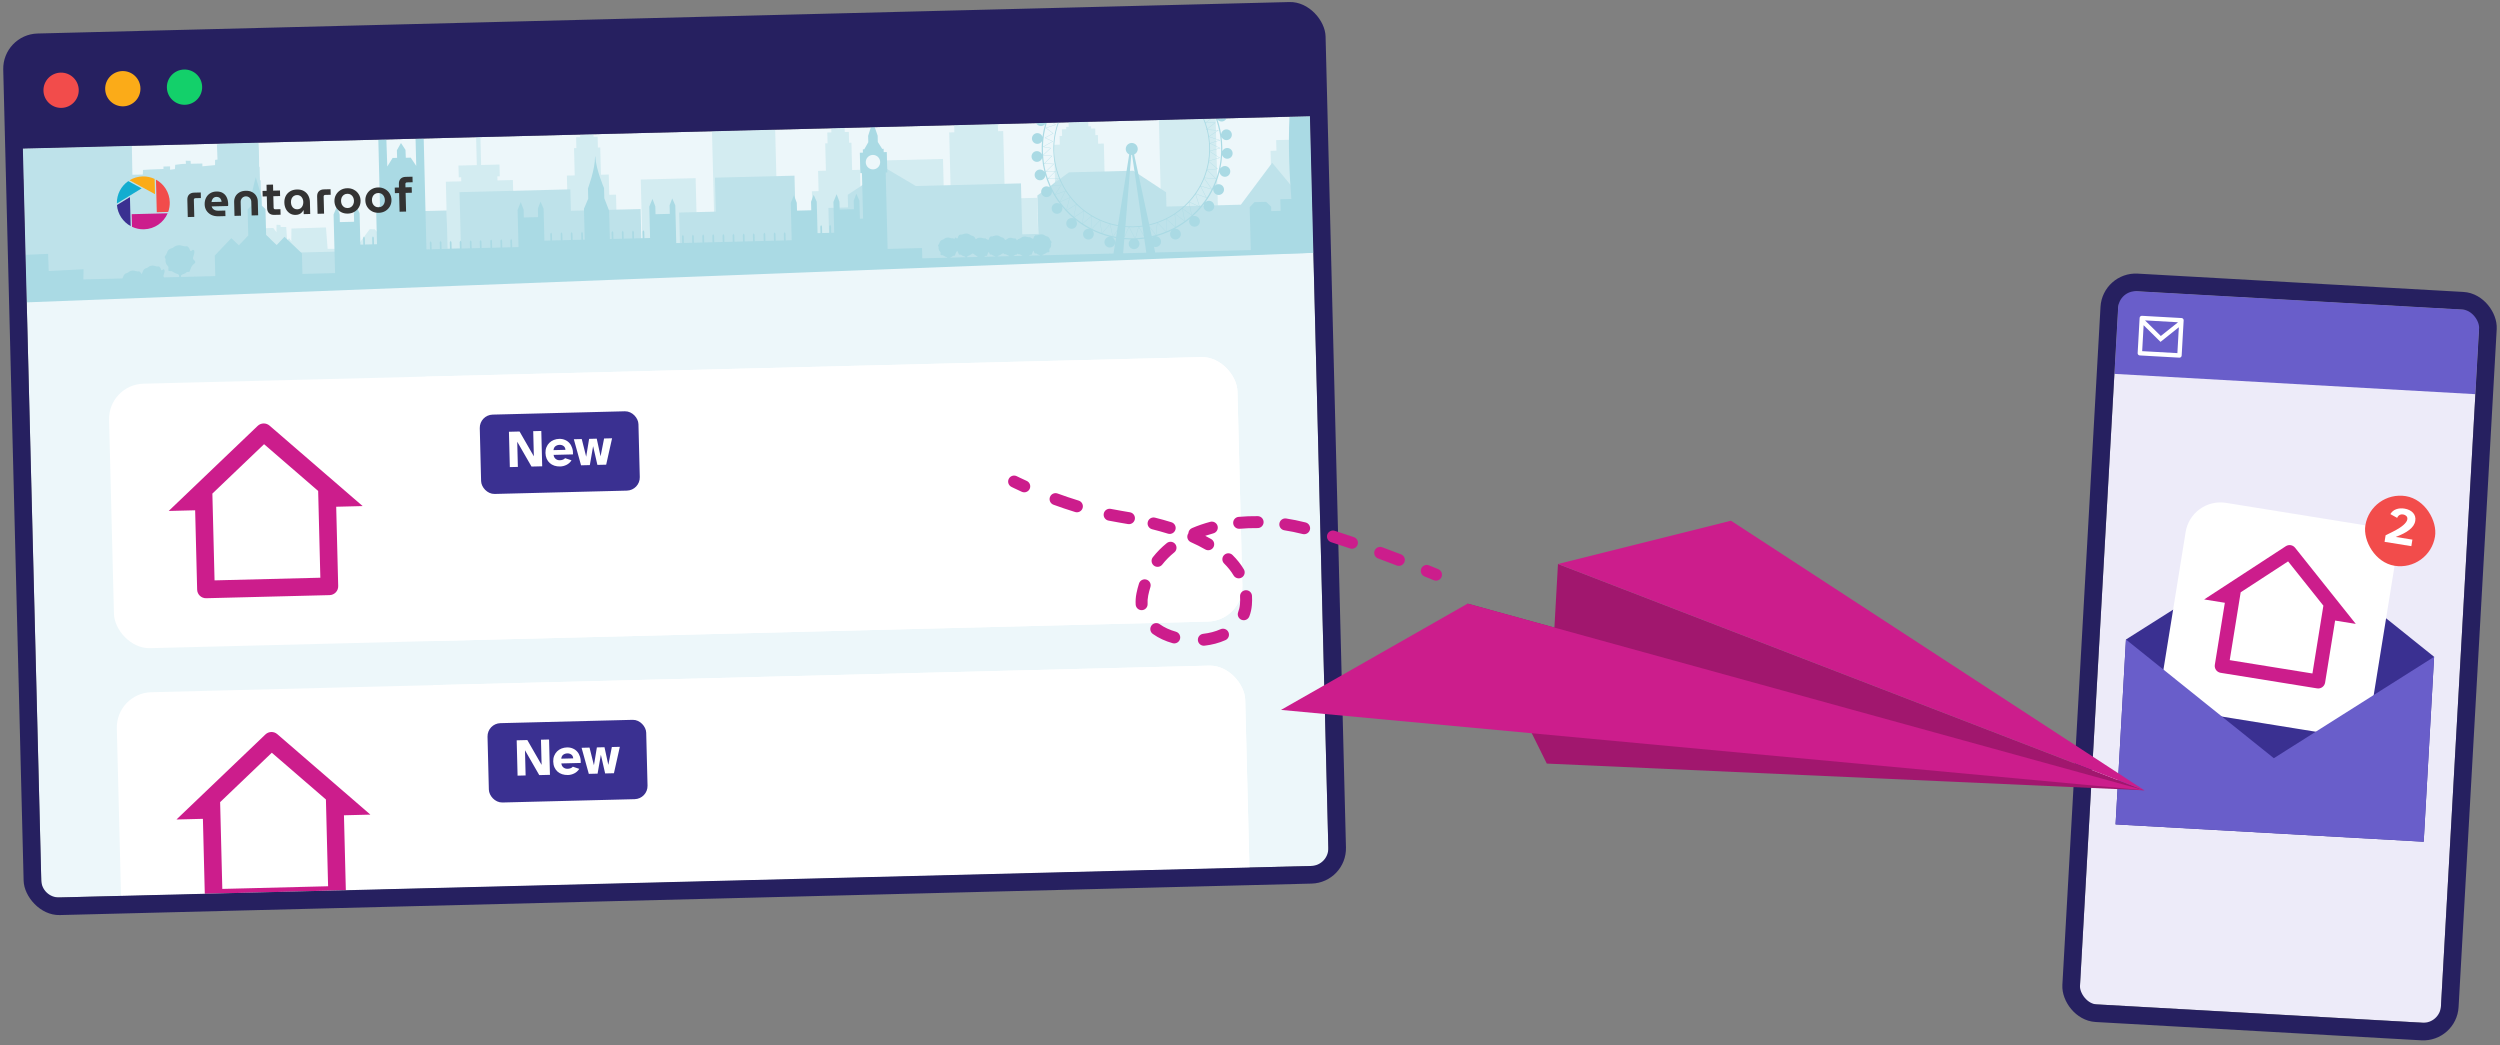 <svg width="567" height="237" viewBox="0 0 567 237" fill="none" xmlns="http://www.w3.org/2000/svg">
<rect x="0" y="0" width="567" height="237" fill="#808080" stroke="none"/>
<rect x="5.187" y="33.692" width="292" height="170" transform="rotate(-1.44 5.187 33.692)" fill="#EDF7FA"/>
<g clip-path="url(#clip0_1839_21120)">
<g clip-path="url(#clip1_1839_21120)">
<rect x="24.537" y="87.223" width="256" height="60" rx="8" transform="rotate(-1.44 24.537 87.223)" fill="white"/>
<rect x="96.515" y="85.413" width="184" height="60" transform="rotate(-1.44 96.515 85.413)" fill="white"/>
<rect width="48" height="48" transform="translate(35.71 93.944) rotate(-1.44)" fill="white"/>
<path d="M74.754 134.973L46.762 135.677C45.658 135.704 44.74 134.832 44.713 133.728L44.26 115.733L38.262 115.884L58.438 96.594C59.184 95.882 60.349 95.852 61.128 96.526L82.248 114.778L76.25 114.929L76.703 132.923C76.73 134.028 75.858 134.945 74.754 134.973ZM48.661 131.628L72.654 131.025L72.159 111.346L59.889 100.742L48.166 111.949L48.661 131.628Z" fill="#CC1D8C"/>
<rect width="36" height="18" transform="translate(108.736 94.109) rotate(-1.44)" fill="white"/>
<rect x="109.249" y="94.596" width="35" height="17" rx="2.5" transform="rotate(-1.44 109.249 94.596)" fill="#3A3091"/>
<path d="M117.838 97.865L121.076 103.498L120.933 97.788L122.768 97.742L122.97 105.755L120.546 105.816L117.308 100.184L117.451 105.894L115.628 105.94L115.427 97.926L117.838 97.865ZM123.712 102.723C123.7 102.252 123.773 101.822 123.932 101.433C124.09 101.045 124.31 100.712 124.591 100.433C124.88 100.153 125.215 99.937 125.595 99.783C125.983 99.629 126.393 99.547 126.825 99.536C127.313 99.524 127.755 99.605 128.151 99.779C128.548 99.945 128.882 100.185 129.154 100.498C129.426 100.803 129.631 101.174 129.77 101.611C129.917 102.047 129.981 102.53 129.962 103.058L125.56 103.169C125.581 103.377 125.634 103.559 125.718 103.717C125.809 103.867 125.917 103.992 126.039 104.093C126.17 104.194 126.316 104.27 126.477 104.322C126.638 104.366 126.803 104.386 126.971 104.382C127.251 104.375 127.49 104.329 127.688 104.244C127.893 104.159 128.051 104.047 128.159 103.908L129.624 104.399C129.324 104.863 128.94 105.209 128.474 105.437C128.015 105.664 127.542 105.784 127.054 105.796C126.575 105.808 126.133 105.747 125.729 105.614C125.326 105.48 124.977 105.28 124.682 105.016C124.387 104.751 124.155 104.425 123.985 104.037C123.815 103.649 123.724 103.211 123.712 102.723ZM125.533 102.089L128.244 102.021C128.218 101.638 128.079 101.353 127.826 101.167C127.573 100.974 127.267 100.881 126.907 100.891C126.563 100.899 126.258 100.999 125.99 101.19C125.731 101.38 125.578 101.68 125.533 102.089ZM130.145 99.621L131.944 99.576L132.945 103.584L133.612 99.534L135.339 99.49L136.208 103.502L137.007 99.448L138.818 99.403L137.48 105.39L135.489 105.44L134.518 101.191L133.773 105.483L131.782 105.533L130.145 99.621Z" fill="white"/>
<rect x="109.249" y="94.596" width="35" height="17" rx="2.5" transform="rotate(-1.44 109.249 94.596)" stroke="#3A3091"/>
</g>
<g clip-path="url(#clip2_1839_21120)">
<rect x="26.296" y="157.2" width="256" height="60" rx="8" transform="rotate(-1.44 26.296 157.2)" fill="white"/>
<rect x="98.273" y="155.391" width="184" height="60" transform="rotate(-1.44 98.273 155.391)" fill="white"/>
<rect width="48" height="48" transform="translate(37.469 163.922) rotate(-1.44)" fill="white"/>
<path d="M76.512 204.951L48.521 205.654C47.417 205.682 46.499 204.81 46.471 203.705L46.019 185.711L40.021 185.862L60.197 166.572C60.942 165.859 62.107 165.83 62.887 166.504L84.007 184.756L78.009 184.907L78.461 202.901C78.489 204.005 77.617 204.923 76.512 204.951ZM50.42 201.605L74.412 201.002L73.918 181.323L61.647 170.719L49.925 181.927L50.42 201.605Z" fill="#CC1D8C"/>
<rect width="36" height="18" transform="translate(110.495 164.087) rotate(-1.44)" fill="white"/>
<rect x="111.008" y="164.574" width="35" height="17" rx="2.5" transform="rotate(-1.44 111.008 164.574)" fill="#3A3091"/>
<path d="M119.597 167.843L122.835 173.476L122.692 167.765L124.527 167.719L124.728 175.733L122.305 175.794L119.067 170.161L119.21 175.871L117.387 175.917L117.185 167.904L119.597 167.843ZM125.471 172.701C125.459 172.229 125.532 171.799 125.691 171.411C125.849 171.023 126.069 170.69 126.35 170.41C126.639 170.131 126.973 169.915 127.354 169.761C127.742 169.607 128.152 169.525 128.584 169.514C129.072 169.502 129.514 169.583 129.91 169.757C130.307 169.923 130.641 170.162 130.913 170.476C131.184 170.781 131.39 171.152 131.529 171.589C131.676 172.025 131.74 172.508 131.721 173.036L127.319 173.147C127.34 173.354 127.392 173.537 127.476 173.695C127.568 173.845 127.675 173.97 127.798 174.071C127.929 174.172 128.075 174.248 128.236 174.3C128.397 174.344 128.562 174.364 128.73 174.36C129.009 174.353 129.248 174.307 129.446 174.222C129.652 174.137 129.809 174.025 129.918 173.886L131.383 174.377C131.082 174.841 130.699 175.187 130.233 175.414C129.774 175.642 129.301 175.762 128.813 175.774C128.333 175.786 127.892 175.725 127.488 175.591C127.085 175.457 126.736 175.258 126.441 174.994C126.146 174.729 125.914 174.403 125.744 174.015C125.574 173.627 125.483 173.189 125.471 172.701ZM127.292 172.067L130.003 171.999C129.977 171.616 129.838 171.331 129.585 171.145C129.332 170.952 129.026 170.859 128.666 170.868C128.322 170.877 128.016 170.977 127.749 171.167C127.49 171.358 127.337 171.658 127.292 172.067ZM131.904 169.599L133.703 169.553L134.704 173.561L135.371 169.511L137.098 169.468L137.967 173.479L138.766 169.426L140.577 169.38L139.239 175.368L137.248 175.418L136.277 171.169L135.532 175.461L133.541 175.511L131.904 169.599Z" fill="white"/>
<rect x="111.008" y="164.574" width="35" height="17" rx="2.5" transform="rotate(-1.44 111.008 164.574)" stroke="#3A3091"/>
</g>
</g>
<path d="M175.811 29.402L161.478 29.763L162.12 55.305L158.146 55.405L157.769 40.406L145.323 40.719L145.7 55.718L140.006 55.861L139.712 44.144L138.182 44.183L138.066 39.587L136.29 39.631L136.135 33.444L135.603 33.458L135.541 30.995L134.618 31.018L134.604 30.438L131.568 30.515L131.583 31.094L130.659 31.117L130.721 33.58L130.191 33.594L130.346 39.781L128.569 39.825L128.685 44.422L127.161 44.46L127.456 56.177L120.026 56.363L120.074 53.756C119.964 53.759 118.436 53.837 116.65 53.929L116.32 40.831L112.824 40.918L112.8 39.999L113.349 39.985L113.282 37.316L109.121 37.42L108.962 31.083L107.981 31.108L108.14 37.445L103.98 37.55L104.047 40.219L104.595 40.205L104.618 41.125L101.116 41.213L101.355 50.724L98.499 50.847L98.587 55.742L94.666 55.945L94.144 48.976L93.624 49.024L93.286 46.19L92.405 45.87L92.141 46.236L90.652 46.256L90.16 45.755L89.459 45.79L89.866 56.156L87.514 56.308L87.494 54.769L84.976 51.994L83.844 51.986L81.548 55.085L81.545 56.44L74.307 56.438L73.93 51.584L66.095 51.832L66.065 54.71L65.565 54.035L65.12 54.555L64.915 51.48L63.667 51.486L63.605 51.029L62.713 50.975L62.704 52.656L61.967 51.706L59.041 51.78L57.491 53.932L57.603 56.374L51.782 56.631L51.522 53.625L49.078 51.373L40.797 50.736L38.454 52.521L38.684 55.821C35.061 56.051 28.893 56.465 24.458 56.794C22.141 56.471 20.312 56.152 19.137 55.908L5.62 51.027L5.963 64.682L297.871 57.344L297.284 33.978L297.043 33.984L296.983 31.586L289.435 31.776L289.495 34.174L288.163 34.207L288.613 52.126L276.356 52.434L275.714 26.891L262.835 27.215L263.477 52.757L250.866 53.074L250.351 32.56L249.052 32.592L249.003 30.63L248.432 30.645L248.394 29.13L247.465 29.154L247.452 28.641L246.84 28.656L246.814 27.618L242.348 27.73L242.375 28.768L241.803 28.783L241.816 29.296L240.841 29.32L240.879 30.834L240.313 30.849L240.363 32.811L239.064 32.843L239.58 53.358L235.455 53.462L235.238 44.861L227.91 45.046L227.525 29.725L226.36 29.755L226.319 28.133L216.406 28.382L216.447 30.004L215.281 30.033L215.721 47.534L214.163 47.573L213.873 36.048L200.59 36.382L201.041 54.327L196.963 54.429L196.677 43.066L195.154 43.104L195.038 38.514L193.261 38.559L193.105 32.365L192.574 32.379L192.513 29.922L191.59 29.945L191.566 29.006L188.531 29.083L188.555 30.021L187.631 30.044L187.693 32.501L187.162 32.515L187.318 38.708L185.541 38.753L185.656 43.343L184.133 43.381L184.419 54.745L176.453 54.945L175.811 29.402Z" fill="#D3ECF1"/>
<path d="M5.358 40.584L7.183 40.539C7.631 40.527 7.985 40.155 7.974 39.707L7.91 37.189L9.246 33.59L8.591 33.606L7.451 36.678L6.345 36.706L6.737 33.653L6.121 33.668L5.73 36.721L5.261 36.733L5.358 40.584Z" fill="#D3ECF1"/>
<path d="M58.632 32.348L58.709 33.77L58.748 35.892L58.767 37.814L58.878 37.841L58.954 40.849L59.119 40.934L59.292 49.878C59.405 49.965 59.65 50.219 59.724 50.534C59.781 50.775 59.779 51.046 59.777 51.244C59.776 51.368 59.776 51.463 59.79 51.503C59.803 51.539 59.845 51.597 59.897 51.669C59.993 51.802 60.125 51.983 60.174 52.166C60.213 52.31 60.202 52.542 60.193 52.75C60.183 52.952 60.175 53.131 60.214 53.185C60.242 53.224 60.376 53.336 60.541 53.474C60.84 53.724 61.238 54.058 61.272 54.178C61.295 54.258 61.416 54.553 61.558 54.901C61.745 55.357 61.968 55.903 62.058 56.176C62.143 56.438 62.387 56.946 62.624 57.401L89.945 56.714L89.783 50.252L95.238 50.115L95.182 47.891L101.293 47.737L101.511 56.423L104.54 56.347L104.219 43.576L129.356 42.944L129.478 47.809L145.29 47.412L145.489 55.318L154.205 55.099L154.032 48.206L162.343 47.997L162.15 40.294L180.191 39.841L180.558 54.436L188.059 54.248L187.88 47.153L192.34 47.04L192.268 44.181L201.147 38.3L207.716 42.191L231.554 41.592L231.845 53.147L235.494 53.055L235.274 44.338L242.445 39.087L257.04 38.72L264.465 43.605L264.547 46.848L281.427 46.424L288.537 36.914L297.634 47.886L297.871 57.344L5.964 64.682L5.185 33.692L29.903 33.07L30.026 39.633L32.388 39.589L32.438 38.545L34.031 38.444L37.08 38.321L37.066 37.769L38.569 37.731L38.573 38.498L39.673 38.348L39.741 37.38L41.248 37.188L42.179 37.149L42.114 36.455L43.221 36.475L43.27 37.138L45.893 37.087L45.902 37.719L48.772 37.446L48.784 36.264L49.331 36.194L49.201 32.755L50.208 32.56L58.632 32.348Z" fill="#BEE2EA"/>
<path fill-rule="evenodd" clip-rule="evenodd" d="M5.79 57.795L5.963 64.682L6.063 68.575L297.873 57.345L297.092 26.354L292.453 26.471C292.144 33.103 292.443 39.713 292.883 45.126L290.379 45.189L290.446 47.824L288.317 47.877L288.292 46.864L287.149 45.777L284.514 45.843L283.427 46.986L283.671 56.717L262.002 57.261L261.723 55.962C261.854 56.005 261.992 56.026 262.132 56.022C262.456 56.014 262.763 55.878 262.986 55.643C263.209 55.408 263.33 55.095 263.322 54.771C263.314 54.448 263.177 54.141 262.943 53.917C262.738 53.722 262.472 53.605 262.192 53.585C263.178 53.314 264.145 52.97 265.083 52.554C265.291 52.462 265.497 52.367 265.701 52.268C265.484 52.502 265.366 52.811 265.374 53.13C265.382 53.453 265.519 53.761 265.753 53.984C265.988 54.207 266.302 54.327 266.625 54.319C266.949 54.311 267.256 54.175 267.479 53.94C267.702 53.706 267.823 53.392 267.815 53.068C267.807 52.745 267.67 52.438 267.436 52.215C267.201 51.992 266.888 51.871 266.564 51.879C266.525 51.88 266.487 51.883 266.449 51.887C267.66 51.24 268.801 50.473 269.856 49.599C269.748 49.791 269.692 50.01 269.697 50.233C269.706 50.557 269.842 50.864 270.077 51.087C270.311 51.31 270.625 51.431 270.948 51.422C271.272 51.414 271.579 51.278 271.802 51.043C272.025 50.809 272.146 50.495 272.138 50.172C272.13 49.848 271.994 49.541 271.759 49.318C271.524 49.095 271.211 48.974 270.887 48.982C270.745 48.986 270.607 49.014 270.477 49.064C270.876 48.706 271.261 48.331 271.632 47.942C272.136 47.412 272.609 46.857 273.052 46.279C272.983 46.438 272.949 46.612 272.954 46.789C272.962 47.112 273.098 47.419 273.333 47.642C273.568 47.865 273.881 47.986 274.205 47.978C274.529 47.97 274.836 47.834 275.059 47.599C275.282 47.364 275.403 47.051 275.395 46.727C275.386 46.404 275.25 46.096 275.015 45.873C274.781 45.65 274.467 45.53 274.143 45.538C273.866 45.545 273.601 45.646 273.391 45.822C274.07 44.88 274.668 43.881 275.177 42.837C275.169 42.899 275.166 42.962 275.167 43.025C275.175 43.349 275.312 43.656 275.546 43.879C275.781 44.102 276.095 44.223 276.418 44.215C276.742 44.207 277.049 44.07 277.272 43.836C277.495 43.601 277.616 43.288 277.608 42.964C277.6 42.64 277.463 42.333 277.229 42.11C276.994 41.887 276.681 41.766 276.357 41.774C276.033 41.782 275.726 41.919 275.503 42.153L275.494 42.163L275.487 42.17C275.631 41.846 275.766 41.518 275.893 41.186C276.168 40.466 276.401 39.732 276.591 38.989C276.618 39.282 276.751 39.558 276.966 39.762C277.2 39.985 277.514 40.106 277.838 40.098C278.161 40.09 278.469 39.953 278.692 39.719C278.915 39.484 279.036 39.171 279.027 38.847C279.019 38.523 278.883 38.216 278.648 37.993C278.414 37.77 278.1 37.649 277.776 37.657C277.453 37.666 277.146 37.802 276.922 38.037C276.864 38.098 276.813 38.164 276.769 38.235C276.986 37.231 277.126 36.211 277.187 35.184C277.251 35.366 277.357 35.532 277.499 35.667C277.733 35.89 278.047 36.011 278.371 36.003C278.694 35.995 279.001 35.858 279.224 35.624C279.448 35.389 279.568 35.075 279.56 34.752C279.552 34.428 279.416 34.121 279.181 33.898C278.946 33.675 278.633 33.554 278.309 33.562C277.986 33.57 277.678 33.707 277.455 33.941C277.356 34.045 277.277 34.165 277.221 34.294C277.226 33.971 277.223 33.648 277.213 33.324C277.199 32.563 277.142 31.805 277.043 31.053C277.108 31.2 277.202 31.334 277.32 31.447C277.555 31.67 277.868 31.791 278.192 31.783C278.516 31.774 278.823 31.638 279.046 31.404C279.269 31.169 279.39 30.855 279.382 30.532C279.374 30.208 279.237 29.901 279.003 29.678C278.768 29.455 278.454 29.334 278.131 29.342C277.807 29.35 277.5 29.487 277.277 29.721C277.095 29.913 276.981 30.157 276.949 30.417C276.765 29.291 276.484 28.181 276.112 27.101C276.146 27.143 276.183 27.183 276.222 27.221C276.457 27.444 276.771 27.564 277.094 27.556C277.418 27.548 277.725 27.412 277.948 27.177C278.046 27.075 278.124 26.957 278.18 26.829L275.746 26.891C276.495 28.955 276.899 31.13 276.938 33.33L276.938 33.332C277.024 35.978 276.581 38.614 275.636 41.089C275.403 41.7 275.141 42.297 274.85 42.879L273.143 40.435L273.168 40.372L275.822 40.545L273.794 38.517L273.796 38.511L276.211 38.329L274.211 36.618L274.217 36.58L274.228 36.509L276.673 35.803L274.43 34.356L274.432 34.304L274.433 34.27L276.772 33.602L274.507 32.5L276.765 31.808L274.221 30.99L274.22 30.981L276.415 29.534L273.892 29.391L273.878 29.334C273.87 29.303 273.862 29.272 273.853 29.24L275.699 27.797L273.449 27.853L274.723 26.916L274.615 26.919L273.409 27.805C273.308 27.52 273.199 27.237 273.083 26.957L272.873 26.963C273.192 27.723 273.458 28.506 273.668 29.306L273.509 29.431L273.704 29.442C274.024 30.703 274.206 32.006 274.239 33.328C274.247 33.64 274.246 33.951 274.238 34.261L274.19 34.275L274.236 34.305C274.214 35.044 274.145 35.778 274.031 36.502L273.992 36.513L274.025 36.541C273.819 37.831 273.47 39.091 272.987 40.298L272.972 40.297L272.982 40.312C272.161 42.359 270.954 44.254 269.405 45.883C268.501 46.833 267.501 47.672 266.427 48.389L266.413 48.378L266.414 48.397C264.654 49.57 262.696 50.416 260.634 50.894L257.225 35.029C257.39 34.958 257.54 34.853 257.666 34.72C257.915 34.459 258.05 34.109 258.041 33.748C258.032 33.387 257.88 33.045 257.618 32.796C257.356 32.547 257.007 32.412 256.646 32.421C256.285 32.431 255.942 32.583 255.693 32.844C255.445 33.106 255.31 33.456 255.319 33.816C255.328 34.177 255.48 34.52 255.742 34.769C255.849 34.87 255.971 34.953 256.102 35.015L253.559 51.071C250.2 50.468 247.063 48.894 244.553 46.508C241.175 43.295 239.211 38.872 239.094 34.212C239.039 32.002 239.4 29.825 240.139 27.786L239.929 27.791C239.2 29.832 238.843 32.008 238.899 34.217C238.98 37.458 239.945 40.587 241.652 43.281L239.342 44.089L240.777 41.877L238.608 42.174L240.161 40.479L237.748 40.499L239.436 38.828L237.245 38.923L239.086 37.155L236.887 37.108L238.627 35.362L236.634 35.169L238.378 33.564L236.687 33.286L238.827 32.066L237.081 31.257L238.914 30.262L237.285 29.029L239.461 28.304L238.837 27.818L238.74 27.821L239.332 28.282L237.154 29.008L238.8 30.253L236.943 31.261L238.692 32.072L236.534 33.301C236.571 31.454 236.865 29.621 237.407 27.854L234.991 27.915C235.053 28.039 235.137 28.153 235.24 28.251C235.474 28.474 235.788 28.595 236.112 28.587C236.435 28.578 236.742 28.442 236.966 28.207C236.979 28.194 236.991 28.18 237.004 28.166C237.017 28.15 237.03 28.134 237.043 28.118C236.766 29.078 236.562 30.057 236.431 31.046C236.369 30.849 236.259 30.67 236.107 30.526C235.873 30.303 235.559 30.182 235.235 30.19C234.912 30.198 234.605 30.335 234.381 30.57C234.158 30.804 234.038 31.118 234.046 31.441C234.054 31.765 234.19 32.072 234.425 32.295C234.659 32.518 234.973 32.639 235.297 32.631C235.62 32.623 235.928 32.486 236.151 32.252C236.219 32.18 236.278 32.101 236.326 32.016C236.261 32.792 236.241 33.572 236.266 34.354C236.27 34.568 236.277 34.783 236.288 34.997C236.223 34.852 236.131 34.721 236.014 34.61C235.78 34.387 235.466 34.266 235.142 34.274C234.819 34.282 234.511 34.418 234.288 34.653C234.065 34.888 233.944 35.201 233.953 35.525C233.961 35.848 234.097 36.156 234.332 36.379C234.566 36.602 234.88 36.722 235.204 36.714C235.527 36.706 235.834 36.57 236.057 36.335C236.194 36.191 236.293 36.017 236.347 35.83C236.445 36.902 236.628 37.964 236.895 39.005C236.844 38.927 236.783 38.854 236.714 38.788C236.48 38.565 236.166 38.444 235.843 38.453C235.519 38.461 235.212 38.597 234.989 38.832C234.766 39.066 234.645 39.38 234.653 39.703C234.661 40.027 234.797 40.334 235.032 40.557C235.267 40.78 235.58 40.901 235.904 40.893C236.228 40.885 236.535 40.748 236.758 40.514C236.963 40.299 237.081 40.017 237.093 39.722C237.336 40.544 237.632 41.351 237.979 42.139C238.045 42.288 238.112 42.436 238.181 42.583C237.949 42.37 237.642 42.255 237.326 42.263C237.002 42.271 236.695 42.407 236.472 42.642C236.249 42.876 236.128 43.19 236.136 43.514C236.144 43.837 236.28 44.144 236.515 44.367C236.75 44.59 237.063 44.711 237.387 44.703C237.711 44.695 238.018 44.559 238.241 44.324C238.464 44.09 238.585 43.776 238.577 43.452C238.576 43.425 238.574 43.397 238.572 43.37C239.101 44.38 239.714 45.344 240.405 46.251C240.198 46.115 239.953 46.044 239.703 46.05C239.379 46.059 239.072 46.195 238.849 46.429C238.626 46.664 238.505 46.978 238.513 47.301C238.521 47.625 238.658 47.932 238.892 48.155C239.127 48.378 239.441 48.499 239.764 48.491C240.088 48.483 240.395 48.346 240.618 48.112C240.841 47.877 240.962 47.563 240.954 47.24C240.95 47.106 240.925 46.975 240.88 46.852C241.406 47.491 241.972 48.099 242.575 48.672C242.906 48.988 243.248 49.291 243.599 49.583C243.419 49.492 243.218 49.445 243.013 49.45C242.69 49.458 242.383 49.595 242.16 49.829C241.936 50.064 241.816 50.377 241.824 50.701C241.832 51.025 241.968 51.332 242.203 51.555C242.437 51.778 242.751 51.899 243.075 51.891C243.398 51.883 243.706 51.746 243.929 51.511C244.152 51.277 244.273 50.963 244.264 50.64C244.258 50.369 244.161 50.11 243.993 49.902C244.951 50.659 245.975 51.328 247.053 51.903C246.977 51.89 246.9 51.885 246.823 51.886C246.499 51.895 246.192 52.031 245.969 52.266C245.746 52.5 245.625 52.814 245.633 53.137C245.641 53.461 245.778 53.768 246.012 53.991C246.247 54.214 246.56 54.335 246.884 54.327C247.208 54.319 247.515 54.182 247.738 53.948C247.961 53.713 248.082 53.4 248.074 53.076C248.066 52.76 247.936 52.46 247.711 52.239C248.245 52.498 248.79 52.736 249.346 52.95C250.116 53.245 250.902 53.494 251.699 53.695L251.686 53.695L251.673 53.695C251.349 53.703 251.042 53.84 250.819 54.074C250.596 54.309 250.475 54.623 250.483 54.946C250.491 55.27 250.628 55.577 250.862 55.8C251.097 56.023 251.41 56.144 251.734 56.136C252.058 56.128 252.365 55.991 252.588 55.757C252.811 55.522 252.932 55.209 252.924 54.885C252.916 54.561 252.779 54.254 252.545 54.031C252.458 53.949 252.36 53.88 252.256 53.827C252.534 53.889 252.814 53.945 253.095 53.996L252.54 57.499L236.38 57.905C236.432 57.784 236.538 57.746 236.67 57.7C236.722 57.681 236.779 57.661 236.839 57.633L237.16 57.454C237.203 57.429 237.248 57.397 237.292 57.366C237.368 57.312 237.444 57.257 237.517 57.235C237.573 57.218 237.642 57.217 237.712 57.215C237.825 57.212 237.937 57.209 237.986 57.143C238.037 57.077 238.019 56.956 238.001 56.829C237.984 56.715 237.967 56.596 237.997 56.508C238.026 56.423 238.085 56.354 238.145 56.284C238.195 56.226 238.246 56.166 238.28 56.096C238.321 56.013 238.413 55.669 238.411 55.578L238.37 55.285C238.376 55.217 238.405 55.16 238.434 55.104C238.465 55.043 238.496 54.984 238.494 54.914C238.491 54.823 238.442 54.769 238.378 54.697C238.33 54.642 238.272 54.577 238.219 54.479C238.186 54.419 238.155 54.349 238.122 54.277C238.048 54.115 237.969 53.941 237.859 53.834C237.692 53.671 237.541 53.631 237.384 53.59C237.314 53.571 237.244 53.553 237.17 53.523C237.127 53.506 237.072 53.47 237.005 53.426C236.895 53.355 236.754 53.262 236.582 53.198C236.503 53.169 236.413 53.163 236.325 53.156L236.28 53.153L236.255 53.151L236.253 53.15C236.241 53.149 236.23 53.148 236.218 53.147C235.964 53.123 235.672 53.219 235.447 53.293C235.334 53.329 235.239 53.361 235.173 53.369C235.111 53.377 235.058 53.371 235.008 53.365C234.912 53.353 234.829 53.343 234.719 53.442C234.64 53.513 234.522 53.664 234.483 53.764C234.47 53.797 234.46 53.839 234.45 53.881C234.425 53.981 234.399 54.092 234.315 54.145C234.234 54.197 234.171 54.142 234.102 54.083C234.034 54.025 233.96 53.962 233.859 53.992C233.816 53.941 233.77 53.894 233.733 53.864C233.622 53.773 233.543 53.787 233.452 53.803C233.405 53.811 233.355 53.82 233.295 53.815C233.231 53.81 233.138 53.785 233.029 53.754C232.81 53.694 232.526 53.616 232.283 53.651L232.275 53.653L232.257 53.655L232.242 53.658L232.226 53.66L232.198 53.663L232.181 53.665C232.097 53.676 232.012 53.686 231.938 53.718C231.776 53.788 231.645 53.884 231.544 53.959C231.482 54.004 231.431 54.041 231.39 54.06C231.321 54.092 231.255 54.114 231.189 54.134C231.041 54.182 230.898 54.228 230.746 54.393C230.709 54.433 230.676 54.482 230.647 54.536L230.641 54.516C230.599 54.432 230.489 54.238 230.385 54.132C230.284 54.049 230.212 54.061 230.129 54.076C230.106 54.08 230.081 54.084 230.055 54.087C230.046 54.087 230.036 54.088 230.026 54.088C230.013 54.089 230 54.088 229.985 54.087C229.927 54.083 229.842 54.059 229.743 54.031C229.543 53.975 229.283 53.902 229.062 53.934L229.052 53.936C229.042 53.938 229.033 53.939 229.023 53.941L228.997 53.944L228.969 53.948C228.892 53.957 228.814 53.967 228.746 53.997C228.599 54.062 228.479 54.151 228.387 54.22C228.33 54.262 228.284 54.297 228.247 54.314C228.184 54.344 228.123 54.363 228.063 54.383L228.025 54.395L227.998 54.404C227.978 54.411 227.958 54.419 227.938 54.427C227.877 54.298 227.809 54.172 227.723 54.088C227.557 53.926 227.405 53.886 227.248 53.844C227.23 53.84 227.212 53.835 227.195 53.83L227.185 53.828L227.162 53.821L227.15 53.818L227.132 53.812L227.12 53.808L227.106 53.804L227.095 53.8C227.075 53.793 227.055 53.786 227.034 53.778C226.992 53.761 226.936 53.725 226.87 53.681C226.76 53.609 226.618 53.517 226.446 53.453C226.367 53.424 226.278 53.417 226.19 53.411L226.145 53.408L226.125 53.406L226.107 53.404L226.083 53.401C225.828 53.377 225.536 53.473 225.311 53.547C225.199 53.584 225.103 53.616 225.037 53.624C224.975 53.632 224.922 53.625 224.872 53.62C224.776 53.608 224.694 53.598 224.583 53.697C224.504 53.768 224.387 53.919 224.348 54.018C224.345 54.025 224.343 54.032 224.34 54.039C224.337 54.049 224.334 54.059 224.331 54.07C224.325 54.091 224.32 54.113 224.314 54.135C224.29 54.236 224.263 54.346 224.179 54.4C224.098 54.451 224.035 54.397 223.966 54.338C223.898 54.28 223.825 54.217 223.723 54.247C223.715 54.237 223.706 54.227 223.698 54.218C223.681 54.198 223.663 54.18 223.646 54.163L223.63 54.148C223.624 54.142 223.618 54.137 223.613 54.132L223.605 54.125L223.597 54.118C223.486 54.028 223.408 54.042 223.316 54.058C223.269 54.066 223.219 54.074 223.159 54.07C223.095 54.065 223.002 54.039 222.893 54.009C222.674 53.949 222.39 53.87 222.148 53.906C222.114 53.912 222.08 53.916 222.045 53.92C221.962 53.931 221.876 53.941 221.802 53.973C221.641 54.043 221.51 54.139 221.408 54.214L221.406 54.215C221.384 54.231 221.364 54.246 221.345 54.259L221.333 54.267C221.318 54.278 221.304 54.287 221.291 54.295C221.28 54.271 221.269 54.247 221.258 54.222L221.256 54.217L221.255 54.216C221.175 54.037 221.089 53.843 220.97 53.726C220.789 53.546 220.625 53.502 220.455 53.456C220.379 53.436 220.303 53.415 220.223 53.383C220.177 53.364 220.117 53.324 220.045 53.276C219.926 53.197 219.772 53.094 219.586 53.024C219.501 52.992 219.403 52.984 219.308 52.977C219.29 52.976 219.272 52.975 219.254 52.973C219.233 52.971 219.212 52.969 219.192 52.967C218.916 52.94 218.6 53.046 218.356 53.127C218.234 53.168 218.131 53.203 218.06 53.212C217.992 53.22 217.935 53.213 217.881 53.207C217.777 53.194 217.687 53.183 217.568 53.292C217.482 53.37 217.355 53.537 217.313 53.647C217.298 53.684 217.287 53.729 217.276 53.776C217.25 53.887 217.221 54.009 217.131 54.068C217.043 54.124 216.974 54.064 216.9 53.999C216.824 53.933 216.742 53.862 216.628 53.901C216.469 53.956 216.472 54.157 216.478 54.301C216.423 54.225 216.349 54.144 216.294 54.099C216.184 54.009 216.105 54.023 216.014 54.038C215.966 54.046 215.916 54.055 215.856 54.05C215.793 54.046 215.7 54.02 215.59 53.99C215.371 53.93 215.087 53.851 214.845 53.887C214.812 53.892 214.777 53.897 214.743 53.901C214.659 53.911 214.573 53.922 214.499 53.954C214.338 54.024 214.207 54.12 214.105 54.194C214.043 54.239 213.992 54.277 213.952 54.296C213.883 54.328 213.816 54.349 213.751 54.37C213.602 54.417 213.459 54.463 213.308 54.628C213.208 54.737 213.14 54.909 213.078 55.069C213.05 55.14 213.023 55.209 212.994 55.268C212.948 55.365 212.896 55.431 212.852 55.486C212.795 55.558 212.751 55.613 212.752 55.7C212.754 55.768 212.786 55.824 212.819 55.881C212.849 55.933 212.88 55.987 212.888 56.052L212.863 56.337C212.866 56.425 212.971 56.752 213.014 56.831C213.021 56.843 213.028 56.855 213.036 56.867C213.041 56.874 213.045 56.88 213.05 56.887C213.064 56.906 213.078 56.924 213.094 56.941C213.113 56.963 213.133 56.984 213.153 57.005C213.213 57.07 213.273 57.134 213.305 57.214C213.338 57.298 213.327 57.413 213.317 57.523C213.305 57.647 213.294 57.764 213.346 57.826C213.396 57.886 213.503 57.884 213.612 57.882C213.678 57.88 213.745 57.879 213.799 57.892C213.87 57.909 213.946 57.958 214.021 58.007C214.065 58.035 214.109 58.064 214.151 58.085L214.468 58.243C214.497 58.255 214.526 58.265 214.554 58.274C214.581 58.283 214.607 58.291 214.633 58.299C214.746 58.333 214.839 58.361 214.898 58.445L209.174 58.589L209.115 56.256L201.312 56.452L200.877 39.126L201.242 39.117L201.125 34.484L200.423 34.502L200.404 33.752L200.081 33.761L199.086 32.205L199.05 30.763L198.387 28.835L197.51 28.857L196.892 30.817L196.929 32.259L196.013 33.863L195.69 33.871L195.709 34.62L195.007 34.638L195.123 39.271L195.488 39.261L195.748 49.575L195.022 49.595L194.918 45.515L194.221 43.936L193.624 45.517L193.673 47.445L190.439 47.526L190.387 45.751L189.743 44.042L189.02 45.796L189.196 52.786L188.514 52.803L188.484 51.403C188.488 51.401 188.464 51.158 188.303 51.063L188.282 50.924L188.262 50.924L188.255 51.064C188.099 51.167 188.088 51.411 188.092 51.413L188.132 52.813L186.464 52.855L186.434 51.454C186.438 51.453 186.415 51.209 186.254 51.115L186.232 50.975L186.213 50.976L186.205 51.116C186.049 51.218 186.039 51.463 186.042 51.464L186.082 52.865L185.421 52.881L185.239 45.759L184.542 44.18L183.945 45.762L183.993 47.69L180.76 47.771L180.708 45.996L180.064 44.286L179.341 46.04L179.554 54.491L178.194 54.525L178.163 53.054C178.167 53.053 178.143 52.809 177.98 52.715L177.959 52.575L177.939 52.576L177.931 52.716C177.773 52.818 177.762 53.063 177.766 53.064L177.808 54.535L175.92 54.582L175.888 53.111C175.892 53.11 175.869 52.866 175.706 52.772L175.684 52.633L175.664 52.633L175.657 52.773C175.499 52.876 175.488 53.12 175.491 53.121L175.534 54.592L173.596 54.64L173.564 53.17C173.568 53.168 173.545 52.925 173.382 52.83L173.36 52.691L173.34 52.691L173.333 52.832C173.175 52.934 173.164 53.178 173.168 53.18L173.21 54.65L171.176 54.701L171.146 53.309C171.15 53.307 171.126 53.063 170.964 52.969L170.942 52.83L170.922 52.83L170.915 52.97C170.757 53.073 170.745 53.317 170.749 53.319L170.789 54.711L168.897 54.758L168.867 53.366C168.871 53.364 168.848 53.121 168.685 53.026L168.663 52.887L168.643 52.887L168.636 53.028C168.478 53.13 168.467 53.374 168.47 53.376L168.51 54.768L166.573 54.817L166.543 53.424C166.547 53.423 166.524 53.179 166.361 53.085L166.339 52.945L166.319 52.946L166.312 53.086C166.154 53.188 166.143 53.433 166.146 53.434L166.186 54.827L164.296 54.874L164.266 53.482C164.269 53.48 164.246 53.236 164.083 53.142L164.061 53.002L164.041 53.003L164.034 53.143C163.876 53.246 163.865 53.49 163.869 53.492L163.909 54.884L161.987 54.932L161.956 53.5C161.96 53.499 161.936 53.255 161.773 53.161L161.752 53.021L161.732 53.022L161.724 53.162C161.566 53.264 161.555 53.509 161.559 53.51L161.6 54.942L159.708 54.989L159.677 53.557C159.681 53.556 159.657 53.312 159.494 53.218L159.473 53.078L159.453 53.079L159.446 53.219C159.288 53.321 159.276 53.566 159.28 53.567L159.321 54.999L157.384 55.048L157.353 53.616C157.357 53.614 157.334 53.371 157.171 53.276L157.149 53.137L157.129 53.137L157.122 53.278C156.964 53.38 156.953 53.624 156.956 53.626L156.998 55.058L155.105 55.105L155.074 53.673C155.078 53.672 155.055 53.428 154.892 53.334L154.87 53.194L154.85 53.195L154.843 53.335C154.685 53.437 154.674 53.682 154.677 53.683L154.719 55.115L153.375 55.149L153.156 46.573L152.459 44.994L151.862 46.576L151.911 48.503L148.677 48.585L148.625 46.809L147.982 45.1L147.258 46.854L147.438 53.978L146.152 54.01L146.122 52.626C146.126 52.624 146.102 52.38 145.941 52.286L145.92 52.146L145.9 52.147L145.893 52.287C145.737 52.389 145.726 52.634 145.73 52.635L145.77 54.02L143.795 54.069L143.765 52.685C143.769 52.683 143.746 52.439 143.585 52.345L143.563 52.206L143.544 52.206L143.536 52.346C143.38 52.449 143.369 52.693 143.373 52.694L143.413 54.079L141.453 54.128L141.423 52.744C141.426 52.742 141.403 52.498 141.242 52.404L141.221 52.264L141.201 52.265L141.194 52.405C141.038 52.508 141.027 52.752 141.031 52.753L141.07 54.138L139.123 54.187L139.093 52.802C139.097 52.801 139.074 52.557 138.913 52.462L138.892 52.323L138.872 52.324L138.865 52.464C138.709 52.566 138.698 52.811 138.701 52.812L138.741 54.196L138.312 54.207L138.151 47.803L137.055 44.963L136.997 42.643C136.997 42.643 135.164 38.463 135.022 35.531C134.99 35.425 134.982 35.422 134.958 35.528C134.963 38.464 133.35 42.734 133.35 42.734L133.408 45.054L132.441 47.345L132.617 54.35L132.231 54.36L132.201 52.975C132.204 52.974 132.181 52.73 132.02 52.636L131.999 52.496L131.979 52.497L131.972 52.637C131.816 52.739 131.805 52.984 131.809 52.985L131.849 54.369L129.874 54.419L129.844 53.035C129.848 53.033 129.825 52.789 129.664 52.695L129.642 52.556L129.623 52.556L129.615 52.696C129.459 52.798 129.448 53.043 129.452 53.044L129.492 54.429L127.572 54.477L127.542 53.093C127.546 53.091 127.523 52.847 127.362 52.753L127.34 52.613L127.321 52.614L127.313 52.754C127.157 52.856 127.146 53.101 127.15 53.102L127.19 54.486L125.215 54.536L125.186 53.158C125.189 53.157 125.166 52.913 125.005 52.819L124.984 52.679L124.964 52.68L124.957 52.82C124.801 52.922 124.79 53.167 124.794 53.168L124.833 54.546L123.472 54.58L123.286 47.313L122.59 45.734L121.992 47.316L122.041 49.244L118.807 49.325L118.755 47.55L118.112 45.84L117.389 47.594L117.601 56.038L116.164 56.074L116.132 54.604C116.136 54.602 116.112 54.358 115.951 54.264L115.93 54.125L115.91 54.125L115.903 54.265C115.747 54.368 115.736 54.612 115.74 54.614L115.782 56.084L113.913 56.131L113.882 54.66C113.885 54.659 113.862 54.415 113.701 54.321L113.68 54.181L113.66 54.182L113.653 54.322C113.497 54.424 113.486 54.669 113.49 54.67L113.532 56.141L111.618 56.189L111.586 54.718C111.59 54.717 111.567 54.473 111.406 54.379L111.384 54.239L111.365 54.239L111.357 54.38C111.201 54.482 111.19 54.727 111.194 54.728L111.236 56.198L109.229 56.249L109.199 54.856C109.202 54.854 109.179 54.611 109.018 54.516L108.997 54.377L108.977 54.377L108.97 54.517C108.814 54.62 108.803 54.864 108.806 54.866L108.846 56.258L106.978 56.305L106.948 54.913C106.952 54.911 106.929 54.667 106.768 54.573L106.746 54.434L106.727 54.434L106.719 54.574C106.563 54.676 106.552 54.921 106.556 54.922L106.596 56.315L104.683 56.363L104.653 54.97C104.656 54.969 104.633 54.725 104.472 54.631L104.451 54.491L104.431 54.492L104.424 54.632C104.268 54.734 104.257 54.979 104.261 54.98L104.301 56.373L102.432 56.419L102.402 55.027C102.406 55.025 102.383 54.782 102.222 54.687L102.201 54.548L102.181 54.548L102.174 54.688C102.018 54.791 102.007 55.035 102.01 55.037L102.05 56.429L100.152 56.477L100.121 55.045C100.125 55.043 100.102 54.799 99.941 54.705L99.919 54.566L99.9 54.566L99.892 54.706C99.737 54.809 99.726 55.053 99.729 55.054L99.77 56.486L97.902 56.533L97.871 55.101C97.875 55.1 97.851 54.856 97.691 54.762L97.669 54.622L97.649 54.623L97.642 54.763C97.486 54.865 97.475 55.11 97.479 55.111L97.52 56.543L96.715 56.563L96.096 31.407L94.246 31.453L94.401 37.627L93.148 35.755L92.035 35.78L91.964 33.986L90.943 32.434L90.016 34.074L90.061 35.802L89.04 35.827L87.837 37.767L87.627 31.619L85.804 31.665L86.181 46.977L86.055 46.643L85.332 48.397L85.508 55.39L84.825 55.407L84.795 54.004C84.799 54.002 84.775 53.759 84.615 53.664L84.593 53.525L84.573 53.525L84.566 53.666C84.41 53.768 84.399 54.012 84.403 54.014L84.443 55.416L82.774 55.458L82.744 54.056C82.748 54.054 82.725 53.81 82.564 53.716L82.542 53.576L82.522 53.577L82.515 53.717C82.359 53.819 82.348 54.064 82.352 54.065L82.392 55.468L81.736 55.484L81.554 48.362L80.858 46.783L80.26 48.364L80.309 50.292L77.076 50.373L77.023 48.598L76.38 46.889L75.657 48.643L75.991 61.937L68.592 62.123L68.475 57.459L64.526 53.704L62.748 55.574L60.358 53.302L60.21 47.423L59.379 46.633L59.328 44.605L58 40.176L56.895 44.666L56.946 46.694L56.156 47.525L56.304 53.404L54.179 55.638L52.465 54.007L48.71 57.956L48.827 62.62L41.029 62.816C41.024 62.686 41.027 62.572 41.046 62.523C41.145 62.321 41.425 62.222 41.682 62.131C41.821 62.082 41.953 62.035 42.045 61.976C42.104 61.938 42.151 61.892 42.196 61.846C42.258 61.785 42.318 61.725 42.404 61.692C42.489 61.659 42.577 61.668 42.663 61.675C42.78 61.686 42.892 61.697 42.979 61.605C43.031 61.552 43.075 61.404 43.113 61.274L43.114 61.272C43.132 61.21 43.149 61.153 43.165 61.112L43.191 61.046C43.341 60.667 43.455 60.379 43.752 60.062C43.854 59.953 43.952 59.882 44.036 59.821C44.178 59.717 44.279 59.644 44.285 59.47C44.292 59.227 44.15 59.106 44.013 58.988C43.903 58.894 43.795 58.802 43.772 58.651C43.742 58.464 43.818 58.252 43.901 58.015C43.989 57.767 44.087 57.492 44.085 57.188C44.084 57.002 44.082 56.727 43.862 56.665C43.711 56.622 43.608 56.719 43.514 56.808C43.421 56.897 43.335 56.978 43.217 56.911C43.095 56.841 43.049 56.688 43.008 56.547C42.99 56.488 42.973 56.431 42.952 56.384C42.889 56.246 42.712 56.041 42.596 55.947C42.432 55.815 42.316 55.835 42.181 55.858C42.111 55.87 42.037 55.883 41.948 55.876C41.854 55.869 41.717 55.831 41.555 55.787C41.232 55.699 40.812 55.584 40.453 55.636C40.428 55.641 40.402 55.644 40.376 55.648C40.352 55.651 40.327 55.654 40.303 55.657C40.179 55.672 40.052 55.688 39.942 55.735C39.704 55.837 39.51 55.978 39.36 56.087C39.268 56.153 39.193 56.208 39.133 56.236C39.031 56.282 38.933 56.314 38.836 56.344C38.616 56.414 38.405 56.481 38.181 56.723C38.033 56.881 37.933 57.133 37.84 57.368L37.84 57.369C37.799 57.472 37.759 57.573 37.717 57.66C37.649 57.802 37.572 57.898 37.507 57.978C37.422 58.085 37.357 58.165 37.359 58.293C37.361 58.392 37.409 58.474 37.457 58.557C37.502 58.634 37.547 58.712 37.56 58.808L37.523 59.225C37.527 59.355 37.682 59.833 37.746 59.948C37.799 60.044 37.875 60.125 37.95 60.204C38.04 60.298 38.129 60.391 38.176 60.509C38.225 60.631 38.209 60.8 38.193 60.962C38.176 61.142 38.16 61.315 38.236 61.405C38.31 61.494 38.469 61.49 38.629 61.486C38.727 61.484 38.827 61.482 38.906 61.501C39.011 61.527 39.123 61.599 39.234 61.67C39.299 61.712 39.364 61.753 39.427 61.785L39.895 62.015C39.942 62.035 39.988 62.05 40.032 62.065C40.069 62.077 40.104 62.087 40.138 62.097C40.414 62.179 40.611 62.238 40.63 62.684L40.634 62.826L37.229 62.912C37.157 62.847 37.094 62.778 37.078 62.675C37.055 62.525 37.114 62.355 37.181 62.164C37.25 61.964 37.328 61.742 37.326 61.498C37.325 61.348 37.324 61.127 37.149 61.077C37.029 61.043 36.947 61.12 36.873 61.192C36.799 61.263 36.731 61.329 36.637 61.275C36.54 61.219 36.504 61.095 36.47 60.982C36.456 60.934 36.443 60.889 36.426 60.851C36.376 60.74 36.236 60.575 36.143 60.499C36.013 60.392 35.921 60.409 35.814 60.427C35.758 60.437 35.699 60.447 35.629 60.441C35.554 60.436 35.445 60.406 35.317 60.37C35.06 60.299 34.726 60.206 34.441 60.248C34.424 60.251 34.406 60.254 34.388 60.257L34.365 60.26L34.322 60.265C34.223 60.277 34.123 60.29 34.036 60.328C33.847 60.41 33.693 60.523 33.573 60.611C33.501 60.664 33.441 60.708 33.394 60.73C33.313 60.768 33.234 60.793 33.157 60.818C32.983 60.874 32.815 60.928 32.637 61.122C32.52 61.25 32.441 61.453 32.367 61.641C32.334 61.725 32.303 61.806 32.27 61.876C32.215 61.991 32.154 62.068 32.103 62.133C32.088 62.152 32.074 62.17 32.06 62.187C32.052 62.161 32.044 62.134 32.036 62.107C32.022 62.06 32.009 62.014 31.992 61.976C31.942 61.865 31.801 61.701 31.709 61.625C31.579 61.518 31.487 61.534 31.38 61.553C31.324 61.562 31.265 61.573 31.195 61.567C31.12 61.562 31.011 61.531 30.883 61.496C30.626 61.425 30.292 61.332 30.007 61.374C29.968 61.381 29.928 61.386 29.888 61.391C29.789 61.403 29.689 61.416 29.602 61.453C29.413 61.535 29.259 61.648 29.139 61.736C29.067 61.79 29.006 61.834 28.959 61.856L28.936 61.866L28.916 61.875C28.896 61.884 28.875 61.892 28.854 61.899L28.822 61.911C28.807 61.916 28.793 61.921 28.779 61.925L28.752 61.934L28.723 61.943C28.549 61.999 28.381 62.053 28.203 62.248C28.086 62.376 28.007 62.578 27.933 62.767L27.931 62.771C27.91 62.825 27.89 62.877 27.869 62.927L27.858 62.952C27.851 62.969 27.843 62.986 27.835 63.002C27.822 63.029 27.809 63.055 27.795 63.078C27.78 63.104 27.765 63.128 27.75 63.15L18.909 63.372L18.952 61.067C18.747 61.072 13.601 61.339 11.053 61.471L10.909 57.575L5.79 57.795ZM254.726 57.444L259.977 57.312C259.819 56.21 259.667 55.149 259.52 54.131C258.985 54.204 258.446 54.256 257.905 54.286C257.955 54.322 258.003 54.361 258.049 54.404C258.283 54.627 258.42 54.934 258.428 55.258C258.436 55.581 258.315 55.895 258.092 56.129C257.869 56.364 257.562 56.5 257.238 56.508C256.915 56.517 256.601 56.396 256.366 56.173C256.132 55.95 255.995 55.643 255.987 55.319C255.979 54.995 256.1 54.682 256.323 54.447C256.368 54.4 256.416 54.357 256.467 54.318C255.975 54.311 255.484 54.287 254.994 54.246L254.726 57.444ZM235.583 57.778C235.705 57.815 235.835 57.854 235.931 57.917L233.361 57.981C233.401 57.955 233.433 57.923 233.463 57.892C233.505 57.85 233.546 57.809 233.604 57.787C233.661 57.765 233.721 57.77 233.78 57.776C233.858 57.783 233.934 57.79 233.993 57.728C234.028 57.691 234.058 57.59 234.084 57.501C234.096 57.459 234.108 57.419 234.119 57.391L234.136 57.346C234.21 57.157 234.271 57.001 234.377 56.846C234.391 56.873 234.404 56.9 234.417 56.927C234.429 56.953 234.441 56.979 234.453 57.006L234.48 57.066L234.501 57.111C234.507 57.125 234.514 57.142 234.52 57.16C234.523 57.167 234.526 57.175 234.529 57.183C234.533 57.195 234.538 57.208 234.542 57.221L234.543 57.223C234.575 57.314 234.611 57.417 234.649 57.453C234.714 57.514 234.793 57.503 234.874 57.491C234.935 57.483 234.997 57.474 235.058 57.494C235.12 57.514 235.164 57.554 235.21 57.596L235.211 57.597C235.227 57.611 235.243 57.625 235.259 57.639C235.269 57.646 235.279 57.654 235.289 57.661C235.299 57.669 235.31 57.675 235.321 57.682C235.388 57.72 235.483 57.749 235.583 57.778ZM231.92 58.013L231.931 58.017L229.775 58.071L229.824 58.053C229.873 58.035 229.922 58.018 229.964 57.999C229.983 57.991 230 57.983 230.016 57.974C230.027 57.968 230.038 57.962 230.048 57.955C230.084 57.931 230.113 57.902 230.141 57.873C230.179 57.834 230.216 57.796 230.27 57.775C230.322 57.755 230.376 57.76 230.43 57.765C230.502 57.772 230.571 57.779 230.625 57.721C230.657 57.687 230.684 57.593 230.707 57.51L230.708 57.508C230.719 57.47 230.729 57.433 230.739 57.408L230.747 57.387C230.742 57.471 230.747 57.546 230.784 57.591C230.834 57.651 230.942 57.648 231.05 57.646C231.117 57.645 231.184 57.643 231.238 57.656C231.309 57.674 231.385 57.723 231.459 57.771C231.504 57.8 231.547 57.828 231.59 57.85L231.906 58.008C231.911 58.009 231.916 58.011 231.92 58.013ZM228.87 58.031C228.928 58.049 228.981 58.065 229.025 58.09L226.244 58.16C226.297 58.038 226.402 58.001 226.534 57.954C226.587 57.936 226.644 57.916 226.703 57.888L227.025 57.709C227.068 57.684 227.112 57.652 227.156 57.62C227.232 57.566 227.308 57.512 227.382 57.49C227.437 57.473 227.507 57.471 227.577 57.469L227.616 57.468L227.63 57.468L227.643 57.467L227.66 57.466C227.661 57.518 227.67 57.562 227.695 57.592C227.741 57.648 227.839 57.646 227.937 57.644C227.998 57.642 228.06 57.641 228.109 57.653C228.174 57.669 228.243 57.715 228.311 57.76C228.331 57.773 228.351 57.786 228.371 57.798C228.391 57.811 228.411 57.823 228.43 57.833L228.72 57.98C228.729 57.983 228.738 57.987 228.747 57.99C228.753 57.993 228.76 57.995 228.767 57.998L228.791 58.006L228.814 58.014C228.826 58.018 228.838 58.021 228.849 58.025L228.857 58.028L228.87 58.031ZM225.447 58.033C225.57 58.07 225.7 58.108 225.796 58.171L223.226 58.236C223.266 58.21 223.297 58.178 223.328 58.147C223.37 58.105 223.41 58.064 223.469 58.042C223.525 58.02 223.586 58.025 223.644 58.031C223.723 58.038 223.798 58.045 223.857 57.983C223.892 57.946 223.922 57.845 223.948 57.756L223.955 57.731C223.959 57.72 223.962 57.709 223.965 57.698C223.971 57.678 223.977 57.66 223.983 57.646L224.001 57.601C224.075 57.412 224.136 57.256 224.242 57.101C224.276 57.17 224.309 57.242 224.344 57.32L224.365 57.366C224.378 57.393 224.391 57.432 224.406 57.474L224.407 57.476L224.407 57.478C224.439 57.569 224.475 57.672 224.514 57.708C224.579 57.769 224.657 57.758 224.739 57.746C224.799 57.738 224.862 57.729 224.922 57.748C224.984 57.769 225.029 57.809 225.074 57.85C225.108 57.881 225.142 57.912 225.185 57.937C225.252 57.975 225.347 58.003 225.447 58.033ZM219.339 58.334L221.795 58.272L220.626 57.472C220.623 57.473 220.619 57.474 220.616 57.475C220.611 57.476 220.606 57.477 220.601 57.479C220.522 57.503 220.439 57.563 220.357 57.623C220.309 57.658 220.261 57.693 220.215 57.72L219.866 57.918C219.839 57.931 219.812 57.942 219.786 57.953L219.768 57.96L219.739 57.971C219.721 57.977 219.702 57.984 219.684 57.99L219.683 57.991C219.506 58.055 219.372 58.103 219.339 58.334ZM218.222 57.97C218.295 58.013 218.398 58.044 218.506 58.077C218.698 58.136 218.908 58.199 218.997 58.342L215.413 58.432C215.492 58.388 215.587 58.354 215.677 58.322C215.771 58.289 215.861 58.257 215.923 58.216C215.963 58.191 215.994 58.159 216.025 58.128C216.067 58.086 216.107 58.045 216.166 58.022C216.223 58 216.283 58.006 216.341 58.011C216.42 58.019 216.495 58.026 216.555 57.964C216.59 57.927 216.619 57.825 216.645 57.737L216.647 57.731C216.653 57.709 216.66 57.688 216.666 57.669L216.67 57.654C216.674 57.644 216.677 57.635 216.68 57.627L216.698 57.582C216.799 57.323 216.876 57.126 217.077 56.909C217.088 56.898 217.098 56.888 217.108 56.878C217.183 57.004 217.243 57.137 217.31 57.289L217.311 57.29L217.333 57.34C217.347 57.371 217.362 57.415 217.378 57.462L217.379 57.464C217.413 57.564 217.453 57.678 217.494 57.718C217.565 57.785 217.65 57.773 217.738 57.76C217.804 57.751 217.871 57.741 217.937 57.763C218.004 57.785 218.052 57.83 218.102 57.875L218.103 57.876L218.114 57.887L218.124 57.895L218.141 57.91L218.148 57.916L218.155 57.922L218.162 57.929C218.166 57.932 218.17 57.935 218.174 57.938C218.176 57.94 218.179 57.942 218.182 57.944L218.185 57.946C218.187 57.947 218.188 57.949 218.19 57.95C218.198 57.955 218.205 57.96 218.213 57.965L218.222 57.97ZM199.514 37.366C199.591 37.164 199.627 36.95 199.62 36.735C199.616 36.52 199.569 36.308 199.483 36.111C199.396 35.913 199.271 35.735 199.116 35.587C198.96 35.438 198.777 35.321 198.576 35.244C198.375 35.166 198.161 35.129 197.946 35.134C197.731 35.14 197.519 35.188 197.322 35.275C197.125 35.363 196.948 35.488 196.8 35.645C196.652 35.801 196.536 35.985 196.46 36.187C196.383 36.388 196.347 36.602 196.354 36.817C196.358 37.032 196.405 37.245 196.492 37.442C196.578 37.639 196.703 37.817 196.858 37.965C197.014 38.114 197.197 38.231 197.398 38.308C197.599 38.386 197.813 38.423 198.028 38.418C198.243 38.412 198.456 38.364 198.652 38.277C198.849 38.189 199.026 38.064 199.174 37.907C199.322 37.751 199.438 37.567 199.514 37.366ZM261.441 53.776C261.384 53.812 261.33 53.854 261.279 53.9L261.262 53.817L261.353 53.796L261.441 53.776ZM262.11 53.324C261.81 53.406 261.508 53.482 261.204 53.55L260.777 51.559L262.11 53.324ZM262.159 53.287L260.746 51.416L260.675 51.086C261.269 50.948 261.856 50.78 262.431 50.583L262.159 53.287ZM256.714 35.143C256.728 35.143 256.741 35.142 256.755 35.141C257.026 36.965 257.795 42.162 259.095 51.179C258.44 51.271 257.777 51.325 257.108 51.342C256.756 51.351 256.404 51.349 256.053 51.337C255.782 51.328 255.511 51.312 255.241 51.29C256.04 41.723 256.434 36.848 256.571 35.139C256.576 35.139 256.581 35.14 256.585 35.14C256.593 35.141 256.6 35.141 256.607 35.142C256.62 35.142 256.633 35.143 256.646 35.143C256.654 35.143 256.662 35.143 256.67 35.144C256.678 35.144 256.685 35.144 256.693 35.143C256.7 35.143 256.707 35.143 256.714 35.143ZM258.336 51.465C258.599 51.44 258.862 51.409 259.123 51.373C259.218 52.031 259.316 52.71 259.416 53.408L258.336 51.465ZM258.268 51.471L259.441 53.581L259.481 53.861C258.838 53.948 258.191 54.005 257.54 54.031L258.255 51.472L258.268 51.471ZM253.362 52.314L253.138 53.726C252.934 53.69 252.731 53.65 252.528 53.607L253.362 52.314ZM253.528 51.264L253.386 52.163L252.463 53.593L252.41 53.582L252.389 53.577L251.821 50.87C252.382 51.029 252.952 51.161 253.528 51.264ZM255.045 53.633L255.225 51.485C255.472 51.505 255.72 51.52 255.969 51.53L255.045 53.633ZM255.017 53.974L255.029 53.823L256.035 51.532L256.084 51.534L257.36 54.037L257.301 54.039L257.247 54.04C256.502 54.059 255.757 54.037 255.017 53.974ZM249.495 50.032C250.208 50.347 250.941 50.614 251.69 50.832L249.935 52.874L249.495 50.032ZM247.57 49.039C248.16 49.391 248.769 49.707 249.394 49.987L247.597 51.877C247.579 51.868 247.562 51.859 247.544 51.85C247.521 51.838 247.498 51.827 247.475 51.815L247.57 49.039ZM247.507 49.09L247.414 51.783C246.782 51.457 246.169 51.098 245.576 50.708L247.507 49.09ZM245.804 47.867L245.471 50.638C244.843 50.22 244.239 49.766 243.662 49.279L245.804 47.867ZM243.565 49.197L243.612 49.237L245.773 47.813C245.304 47.45 244.852 47.062 244.419 46.649C244.321 46.557 244.225 46.463 244.13 46.368L243.565 49.197ZM245.53 50.666L245.864 47.884C246.394 48.289 246.944 48.663 247.512 49.004L245.53 50.666ZM241.677 43.32C242.366 44.401 243.174 45.412 244.093 46.332L241.951 47.656L241.909 47.611L242.663 44.74L240.408 45.797L240.402 45.79L241.677 43.32ZM244.055 46.428L241.994 47.702C242.244 47.966 242.5 48.224 242.765 48.475C243.008 48.707 243.257 48.932 243.511 49.151L244.055 46.428ZM242.57 44.852L241.859 47.557C241.356 47.013 240.884 46.443 240.445 45.848L242.57 44.852ZM241.581 43.371L240.361 45.734C239.992 45.226 239.647 44.701 239.326 44.16L241.581 43.371ZM240.652 41.957L239.277 44.076C238.89 43.416 238.54 42.733 238.231 42.03C238.018 41.547 237.825 41.057 237.652 40.562L240.019 40.542L238.446 42.258L240.652 41.957ZM239.278 38.897L237.638 40.52C237.463 40.016 237.308 39.505 237.174 38.989L239.278 38.897ZM238.935 37.213L237.157 38.922C237.009 38.343 236.888 37.758 236.792 37.168L238.935 37.213ZM238.49 35.411L236.785 37.123C236.685 36.495 236.615 35.861 236.576 35.225L238.49 35.411ZM238.242 33.604L236.57 35.143C236.555 34.878 236.545 34.613 236.54 34.348L236.54 34.346C236.529 34.005 236.527 33.664 236.534 33.323L238.242 33.604ZM273.836 29.175C273.722 28.75 273.593 28.33 273.448 27.915L275.513 27.863L273.836 29.175ZM273.677 29.378L273.685 29.372L273.687 29.379L273.677 29.378ZM274.209 30.914C274.129 30.422 274.029 29.935 273.908 29.454L276.225 29.585L274.209 30.914ZM274.393 32.47C274.358 31.996 274.304 31.525 274.232 31.058L276.558 31.806L274.393 32.47ZM274.435 33.323C274.428 33.053 274.415 32.783 274.396 32.515L276.6 33.587L274.435 34.205C274.442 33.912 274.442 33.618 274.435 33.323ZM274.238 36.442C274.339 35.778 274.403 35.105 274.428 34.428L276.525 35.781L274.238 36.442ZM273.813 38.448C273.971 37.87 274.1 37.283 274.199 36.689L276.056 38.278L273.813 38.448ZM273.192 40.312C273.416 39.747 273.61 39.171 273.775 38.586L275.662 40.472L273.192 40.312ZM272.328 42.173C272.62 41.63 272.882 41.072 273.115 40.503L274.772 42.875L272.328 42.173ZM271.252 43.928C271.62 43.398 271.959 42.85 272.267 42.287L273.551 44.773L271.252 43.928ZM271.215 43.98L271.194 44.01L272.111 46.938L269.717 45.836L269.688 45.867L270.317 48.841C270.702 48.494 271.074 48.132 271.432 47.755C272.792 46.324 273.931 44.705 274.814 42.952L272.308 42.231L273.679 44.886L271.215 43.98ZM269.761 45.788C270.261 45.243 270.724 44.67 271.149 44.074L272.01 46.824L269.761 45.788ZM269.546 46.018C269.576 45.986 269.606 45.955 269.636 45.923L270.233 48.743L268.216 47.28C268.678 46.884 269.123 46.463 269.546 46.018ZM266.591 48.514C267.129 48.152 267.648 47.76 268.147 47.339L268.663 50.102L266.591 48.514ZM266.491 48.582L266.709 51.433C267.384 51.053 268.036 50.634 268.662 50.18L266.537 48.551L266.491 48.582ZM264.614 49.668C265.239 49.355 265.846 49.006 266.431 48.621L266.649 51.467L266.607 51.49L264.614 49.668ZM264.558 49.701L266.55 51.522C266.036 51.805 265.51 52.066 264.972 52.305C264.832 52.366 264.693 52.426 264.553 52.485L264.558 49.701ZM264.47 52.519L264.491 52.511L264.496 49.726C263.876 50.03 263.239 50.298 262.587 50.528L264.47 52.519ZM264.408 52.544L262.523 50.551L262.496 50.56L262.221 53.294C262.963 53.086 263.693 52.836 264.408 52.544ZM257.429 54.035L257.475 54.033L258.189 51.478C257.832 51.509 257.473 51.529 257.113 51.538C256.793 51.546 256.474 51.545 256.155 51.536L257.429 54.035ZM270.292 48.863C269.793 49.311 269.272 49.734 268.731 50.13L268.213 47.354L270.292 48.863ZM249.433 50.036L247.655 51.906C248.237 52.197 248.835 52.461 249.445 52.695C249.586 52.749 249.728 52.802 249.869 52.853L249.433 50.036ZM251.754 50.853L249.997 52.898C250.759 53.166 251.536 53.388 252.323 53.562L251.754 50.853Z" fill="#AADAE4"/>
<path fill-rule="evenodd" clip-rule="evenodd" d="M261.441 53.776C261.384 53.812 261.33 53.854 261.279 53.9L261.262 53.817L261.353 53.796L261.441 53.776ZM273.677 29.378L273.685 29.372L273.687 29.379L273.677 29.378Z" fill="#AADAE4"/>
<path d="M29.636 51.281C27.911 50.34 26.694 48.575 26.525 46.501L29.471 44.7L29.636 51.281Z" fill="#3A3091"/>
<path d="M26.506 46.161L26.506 46.16C26.453 44.062 27.484 42.189 29.088 41.076L32.122 42.727L26.506 46.161Z" fill="#13ADD0"/>
<path d="M38.142 48.068C38.393 47.381 38.522 46.635 38.503 45.859C38.447 43.638 37.192 41.73 35.373 40.738L35.559 48.133L38.142 48.068Z" fill="#F24C4B"/>
<path d="M35.069 40.584C34.247 40.194 33.325 39.987 32.354 40.011C31.261 40.039 30.243 40.357 29.374 40.89L35.156 44.037L35.069 40.584Z" fill="#FBAB18"/>
<path d="M38.022 48.371C37.126 50.46 35.076 51.947 32.655 52.008C31.684 52.032 30.762 51.824 29.94 51.435L29.868 48.576L38.022 48.371Z" fill="#CC1D8C"/>
<path d="M42.588 49.228L42.489 45.294C42.477 44.805 42.604 44.421 42.87 44.141C43.144 43.854 43.525 43.704 44.013 43.692L45.533 43.653L45.565 44.914L44.303 44.946C44.21 44.949 44.128 44.983 44.058 45.049C43.995 45.116 43.965 45.199 43.967 45.3L44.065 49.191L42.588 49.228Z" fill="#333333"/>
<path d="M49.578 49.052C48.952 49.068 48.403 48.963 47.93 48.738C47.464 48.505 47.097 48.183 46.828 47.773C46.566 47.363 46.428 46.899 46.415 46.381C46.4 45.799 46.506 45.29 46.733 44.853C46.959 44.416 47.274 44.073 47.677 43.826C48.081 43.578 48.541 43.448 49.059 43.435C49.677 43.42 50.179 43.536 50.567 43.786C50.961 44.035 51.254 44.376 51.445 44.81C51.635 45.236 51.737 45.715 51.75 46.247C51.752 46.319 51.751 46.405 51.746 46.506C51.741 46.6 51.732 46.672 51.719 46.723L48.001 46.816C48.064 47.037 48.165 47.222 48.306 47.369C48.453 47.517 48.632 47.627 48.843 47.701C49.06 47.767 49.301 47.797 49.567 47.791L51.098 47.752L51.13 49.013L49.578 49.052ZM47.965 45.825L50.261 45.767C50.243 45.631 50.215 45.506 50.176 45.392C50.137 45.27 50.084 45.164 50.017 45.072C49.95 44.98 49.872 44.903 49.784 44.841C49.697 44.778 49.595 44.73 49.479 44.697C49.363 44.664 49.237 44.65 49.1 44.653C48.921 44.657 48.76 44.694 48.618 44.762C48.483 44.83 48.37 44.919 48.279 45.029C48.189 45.14 48.116 45.264 48.062 45.402C48.015 45.539 47.983 45.681 47.965 45.825Z" fill="#333333"/>
<path d="M53.183 48.961L53.104 45.803C53.092 45.351 53.186 44.935 53.385 44.556C53.591 44.177 53.893 43.871 54.29 43.638C54.686 43.405 55.165 43.282 55.725 43.268C56.293 43.253 56.777 43.353 57.178 43.566C57.586 43.778 57.899 44.069 58.117 44.437C58.342 44.805 58.46 45.216 58.471 45.669L58.551 48.827L57.074 48.864L56.995 45.706C56.989 45.483 56.93 45.283 56.818 45.106C56.705 44.922 56.554 44.778 56.365 44.675C56.182 44.572 55.98 44.523 55.757 44.529C55.534 44.534 55.331 44.593 55.147 44.706C54.97 44.818 54.83 44.969 54.727 45.159C54.624 45.341 54.575 45.544 54.58 45.766L54.66 48.924L53.183 48.961Z" fill="#333333"/>
<path d="M62.182 48.735C61.694 48.748 61.306 48.617 61.018 48.344C60.738 48.071 60.592 47.693 60.58 47.212L60.447 41.898L61.923 41.861L62.056 47.131C62.058 47.225 62.092 47.307 62.159 47.377C62.232 47.44 62.316 47.47 62.409 47.468L63.606 47.438L63.637 48.699L62.182 48.735ZM59.575 44.562L59.544 43.301L63.499 43.202L63.531 44.463L59.575 44.562Z" fill="#333333"/>
<path d="M67.051 48.742C66.548 48.755 66.107 48.636 65.727 48.387C65.347 48.138 65.047 47.8 64.828 47.374C64.615 46.941 64.503 46.462 64.49 45.938C64.476 45.399 64.579 44.907 64.798 44.463C65.024 44.019 65.353 43.666 65.785 43.403C66.217 43.133 66.738 42.991 67.349 42.975C67.967 42.96 68.491 43.076 68.921 43.324C69.352 43.572 69.684 43.913 69.918 44.345C70.151 44.778 70.275 45.26 70.288 45.792L70.357 48.53L68.88 48.567L68.858 47.651L68.836 47.651C68.733 47.848 68.601 48.027 68.44 48.19C68.285 48.352 68.095 48.482 67.867 48.581C67.639 48.681 67.368 48.734 67.051 48.742ZM67.44 47.471C67.728 47.463 67.974 47.385 68.178 47.236C68.383 47.087 68.536 46.889 68.638 46.642C68.747 46.388 68.797 46.11 68.79 45.808C68.782 45.506 68.718 45.238 68.597 45.004C68.483 44.763 68.32 44.572 68.108 44.434C67.896 44.295 67.646 44.23 67.359 44.237C67.064 44.245 66.811 44.323 66.599 44.472C66.394 44.621 66.237 44.819 66.129 45.066C66.027 45.306 65.98 45.577 65.987 45.879C65.995 46.18 66.056 46.456 66.17 46.704C66.291 46.946 66.457 47.136 66.669 47.274C66.889 47.413 67.145 47.478 67.44 47.471Z" fill="#333333"/>
<path d="M72.025 48.488L71.926 44.554C71.913 44.065 72.04 43.681 72.306 43.401C72.58 43.114 72.96 42.964 73.449 42.952L74.969 42.913L75.001 44.174L73.74 44.206C73.646 44.209 73.564 44.243 73.494 44.309C73.431 44.376 73.401 44.459 73.403 44.56L73.501 48.451L72.025 48.488Z" fill="#333333"/>
<path d="M78.888 48.445C78.32 48.459 77.81 48.346 77.358 48.106C76.906 47.858 76.546 47.522 76.276 47.097C76.006 46.666 75.865 46.18 75.851 45.641C75.838 45.102 75.955 44.614 76.203 44.177C76.45 43.732 76.794 43.378 77.233 43.115C77.672 42.845 78.175 42.703 78.743 42.689C79.311 42.675 79.82 42.791 80.272 43.039C80.724 43.279 81.085 43.615 81.355 44.047C81.624 44.472 81.766 44.953 81.779 45.492C81.793 46.031 81.676 46.523 81.428 46.968C81.18 47.406 80.837 47.759 80.398 48.029C79.959 48.292 79.455 48.43 78.888 48.445ZM78.856 47.184C79.158 47.176 79.415 47.098 79.626 46.949C79.846 46.799 80.01 46.601 80.118 46.354C80.234 46.106 80.289 45.832 80.281 45.53C80.273 45.228 80.206 44.957 80.077 44.715C79.956 44.474 79.782 44.284 79.556 44.146C79.337 44.008 79.076 43.943 78.775 43.95C78.473 43.958 78.212 44.036 77.993 44.185C77.781 44.335 77.617 44.533 77.501 44.78C77.392 45.028 77.342 45.302 77.349 45.604C77.357 45.906 77.421 46.177 77.542 46.419C77.671 46.66 77.844 46.85 78.064 46.988C78.29 47.126 78.554 47.191 78.856 47.184Z" fill="#333333"/>
<path d="M85.895 48.269C85.327 48.283 84.817 48.17 84.365 47.929C83.913 47.682 83.553 47.346 83.283 46.921C83.013 46.489 82.872 46.004 82.858 45.465C82.845 44.926 82.962 44.438 83.21 44C83.457 43.556 83.801 43.202 84.24 42.939C84.679 42.669 85.182 42.527 85.75 42.513C86.318 42.499 86.827 42.615 87.279 42.863C87.731 43.103 88.092 43.439 88.362 43.871C88.631 44.296 88.773 44.777 88.786 45.316C88.8 45.855 88.683 46.347 88.435 46.792C88.187 47.23 87.844 47.583 87.405 47.853C86.966 48.116 86.462 48.254 85.895 48.269ZM85.863 47.008C86.165 47 86.422 46.922 86.633 46.772C86.853 46.623 87.017 46.425 87.126 46.178C87.242 45.93 87.296 45.656 87.288 45.354C87.281 45.052 87.213 44.781 87.084 44.539C86.963 44.298 86.79 44.108 86.563 43.97C86.344 43.832 86.083 43.766 85.782 43.774C85.48 43.782 85.219 43.86 85 44.009C84.788 44.158 84.624 44.357 84.508 44.604C84.4 44.851 84.349 45.126 84.356 45.428C84.364 45.729 84.428 46.001 84.549 46.242C84.678 46.484 84.852 46.673 85.071 46.812C85.297 46.95 85.561 47.015 85.863 47.008Z" fill="#333333"/>
<path d="M90.624 48.02L90.518 43.784L89.559 43.809L89.527 42.547L90.486 42.523L90.466 41.715C90.454 41.226 90.581 40.842 90.847 40.562C91.12 40.275 91.501 40.125 91.989 40.113L93.552 40.074L93.584 41.335L92.28 41.367C92.186 41.37 92.105 41.404 92.034 41.471C91.971 41.537 91.941 41.62 91.944 41.721L91.963 42.486L93.375 42.451L93.406 43.712L91.994 43.747L92.101 47.983L90.624 48.02Z" fill="#333333"/>
<g clip-path="url(#clip3_1839_21120)">
<path fill-rule="evenodd" clip-rule="evenodd" d="M0.735 15.798C0.624 11.381 4.115 7.711 8.532 7.6L292.442 0.463C296.859 0.352 300.529 3.842 300.64 8.259L305.264 192.201C305.375 196.618 301.885 200.289 297.468 200.4L13.558 207.537C9.141 207.648 5.47 204.157 5.359 199.74L0.735 15.798ZM5.186 33.692L9.358 199.64C9.413 201.848 11.249 203.593 13.457 203.538L297.367 196.401C299.576 196.345 301.321 194.51 301.266 192.302L297.094 26.354L5.186 33.692Z" fill="#262060"/>
<path d="M17.856 20.369C17.911 22.578 16.166 24.413 13.958 24.469C11.749 24.524 9.914 22.779 9.858 20.57C9.803 18.362 11.548 16.527 13.757 16.471C15.965 16.416 17.8 18.161 17.856 20.369Z" fill="#F24C4B"/>
<path d="M31.851 20.018C31.907 22.226 30.162 24.061 27.953 24.117C25.745 24.172 23.909 22.427 23.854 20.219C23.798 18.01 25.544 16.175 27.752 16.119C29.961 16.064 31.796 17.809 31.851 20.018Z" fill="#FBAB18"/>
<path d="M45.847 19.666C45.903 21.874 44.157 23.71 41.949 23.765C39.74 23.821 37.905 22.075 37.849 19.867C37.794 17.658 39.539 15.823 41.748 15.768C43.956 15.712 45.791 17.457 45.847 19.666Z" fill="#13D06A"/>
</g>
<rect x="480.613" y="65.826" width="82" height="162" transform="rotate(3.219 480.613 65.826)" fill="#EDEBF9"/>
<rect x="480.613" y="65.826" width="82" height="19" transform="rotate(3.219 480.613 65.826)" fill="#695ECA"/>
<path d="M482.167 145.038L518.515 122.043L552.056 148.968L549.698 190.902L479.809 186.972L482.167 145.038Z" fill="#3A3091"/>
<rect x="478.728" y="63.717" width="86" height="166" rx="6" transform="rotate(3.219 478.728 63.717)" stroke="#262060" stroke-width="4"/>
<path d="M485.795 71.626L494.78 72.131C495.056 72.147 495.267 72.383 495.252 72.658L494.802 80.646C494.787 80.921 494.551 81.132 494.275 81.117L485.289 80.612C485.014 80.596 484.803 80.36 484.818 80.084L485.267 72.097C485.283 71.821 485.519 71.61 485.795 71.626ZM494.162 74.219L490.005 77.54L486.175 73.758L485.845 79.641L493.832 80.09L494.162 74.219ZM486.493 72.667L490.075 76.204L493.976 73.088L486.493 72.667Z" fill="white"/>
<rect x="496.976" y="112.776" width="48" height="48" rx="8" transform="rotate(9.166 496.976 112.776)" fill="white"/>
<path d="M525.518 156.124L503.635 152.593C502.771 152.454 502.184 151.641 502.324 150.778L504.594 136.709L499.904 135.953L518.415 123.882C519.099 123.436 520.009 123.583 520.518 124.221L534.293 141.501L529.604 140.745L527.334 154.813C527.194 155.676 526.382 156.263 525.518 156.124ZM505.702 149.719L524.46 152.745L526.942 137.36L518.939 127.321L508.185 134.334L505.702 149.719Z" fill="#CC1D8C"/>
<rect x="537.739" y="111.249" width="16" height="16" rx="8" transform="rotate(9.166 537.739 111.249)" fill="#F24C4B"/>
<path d="M540.817 122.888L541.055 121.407L541.624 121.122C541.871 121 542.144 120.866 542.443 120.719C542.751 120.567 543.061 120.406 543.371 120.237C543.684 120.061 543.984 119.878 544.274 119.69C544.573 119.495 544.84 119.295 545.076 119.09C545.321 118.878 545.522 118.664 545.678 118.446C545.843 118.229 545.943 118.01 545.979 117.789C546.028 117.481 545.955 117.23 545.76 117.037C545.572 116.844 545.332 116.725 545.04 116.677C544.913 116.657 544.784 116.653 544.653 116.664C544.529 116.676 544.406 116.713 544.283 116.774C544.161 116.827 544.046 116.91 543.939 117.023C543.839 117.136 543.751 117.28 543.675 117.454L542.135 116.598C542.438 116.079 542.869 115.715 543.43 115.506C543.999 115.29 544.636 115.239 545.339 115.352C545.741 115.417 546.104 115.528 546.427 115.686C546.758 115.845 547.034 116.043 547.255 116.281C547.477 116.512 547.636 116.784 547.731 117.1C547.827 117.407 547.845 117.746 547.785 118.117C547.72 118.52 547.571 118.893 547.337 119.236C547.105 119.571 546.799 119.887 546.419 120.182C546.047 120.478 545.601 120.759 545.08 121.023C544.568 121.281 543.993 121.533 543.354 121.778L547.133 122.388L546.894 123.869L540.817 122.888Z" fill="white"/>
<path d="M482.167 145.038L515.708 171.964L552.056 148.968L549.698 190.902L479.809 186.972L482.167 145.038Z" fill="#695ECA"/>
<path fill-rule="evenodd" clip-rule="evenodd" d="M230.615 108.007C229.948 107.667 229.132 107.933 228.792 108.599C228.453 109.266 228.718 110.082 229.385 110.422L230 109.214C229.385 110.422 229.385 110.422 229.385 110.422L229.385 110.422L229.386 110.423L229.398 110.428L229.43 110.445C229.457 110.459 229.498 110.479 229.551 110.505C229.656 110.558 229.811 110.634 230.012 110.731C230.414 110.925 231 111.202 231.743 111.539C232.425 111.848 233.228 111.545 233.537 110.864C233.845 110.182 233.543 109.379 232.861 109.07C232.14 108.743 231.574 108.476 231.191 108.29C230.999 108.198 230.853 108.126 230.756 108.078C230.708 108.054 230.671 108.035 230.648 108.023L230.621 108.01L230.616 108.007L230.615 108.007C230.615 108.007 230.615 108.007 230.615 108.007ZM238.127 112.735C237.87 113.438 238.232 114.216 238.935 114.473C240.454 115.029 242.104 115.592 243.844 116.127C244.56 116.347 245.318 115.945 245.538 115.23C245.758 114.515 245.356 113.756 244.641 113.536C242.951 113.017 241.346 112.469 239.866 111.928C239.163 111.67 238.384 112.032 238.127 112.735ZM250.334 116.472C250.185 117.205 250.658 117.92 251.392 118.07C252.241 118.242 253.098 118.4 253.959 118.539C254.575 118.639 255.192 118.744 255.808 118.856C256.544 118.989 257.249 118.5 257.382 117.764C257.516 117.027 257.027 116.322 256.29 116.189C255.657 116.074 255.024 115.966 254.391 115.864C253.568 115.731 252.748 115.58 251.932 115.414C251.199 115.265 250.483 115.738 250.334 116.472ZM260.312 118.387C260.13 119.113 260.571 119.849 261.297 120.031C262.519 120.337 263.718 120.671 264.886 121.034C265.601 121.257 266.36 120.858 266.583 120.143C266.805 119.429 266.406 118.669 265.692 118.447C264.471 118.067 263.222 117.719 261.956 117.402C261.23 117.22 260.494 117.661 260.312 118.387ZM279.688 118.696C279.754 119.442 280.413 119.992 281.158 119.926C282.5 119.807 283.858 119.756 285.217 119.771C285.965 119.779 286.579 119.179 286.587 118.431C286.595 117.683 285.995 117.069 285.247 117.061C283.801 117.045 282.353 117.099 280.918 117.226C280.172 117.293 279.622 117.951 279.688 118.696ZM276.15 119.304C275.956 118.581 275.212 118.152 274.49 118.347C273.061 118.73 271.671 119.205 270.34 119.776C269.849 119.986 269.547 120.452 269.521 120.952C269.473 121.021 269.431 121.096 269.395 121.176C269.093 121.861 269.402 122.661 270.087 122.963C271.241 123.474 272.332 124.023 273.347 124.611C273.994 124.986 274.823 124.766 275.199 124.119C275.574 123.471 275.354 122.642 274.706 122.267C274.265 122.011 273.813 121.763 273.35 121.523C273.953 121.318 274.567 121.132 275.193 120.964C275.915 120.77 276.344 120.027 276.15 119.304ZM290.165 118.726C290.051 119.466 290.558 120.158 291.298 120.272C291.972 120.376 292.639 120.496 293.298 120.63C293.976 120.769 294.697 120.933 295.453 121.121C296.179 121.301 296.914 120.858 297.094 120.131C297.274 119.405 296.831 118.67 296.105 118.49C295.319 118.295 294.561 118.122 293.841 117.975C293.139 117.831 292.428 117.704 291.711 117.593C290.972 117.479 290.279 117.986 290.165 118.726ZM266.531 123.376C266.06 122.795 265.207 122.705 264.625 123.176C263.46 124.12 262.399 125.183 261.467 126.374C261.005 126.963 261.109 127.815 261.698 128.276C262.288 128.737 263.139 128.634 263.601 128.044C264.399 127.024 265.315 126.105 266.331 125.282C266.912 124.811 267.002 123.958 266.531 123.376ZM301.02 121.27C300.794 121.983 301.189 122.745 301.903 122.971C303.307 123.416 304.743 123.892 306.178 124.384C306.886 124.626 307.657 124.249 307.9 123.541C308.142 122.833 307.765 122.062 307.057 121.82C305.605 121.322 304.149 120.839 302.721 120.387C302.008 120.161 301.246 120.556 301.02 121.27ZM277.621 125.888C277.096 126.421 277.101 127.279 277.634 127.805C278.492 128.652 279.209 129.551 279.773 130.505C280.154 131.149 280.985 131.362 281.629 130.981C282.273 130.6 282.487 129.769 282.106 129.125C281.409 127.946 280.541 126.866 279.538 125.876C279.005 125.35 278.147 125.356 277.621 125.888ZM260.028 131.459C259.315 131.231 258.552 131.625 258.325 132.338C258.101 133.039 257.913 133.765 257.76 134.516C257.577 135.418 257.516 136.288 257.571 137.122C257.621 137.868 258.266 138.434 259.013 138.384C259.76 138.335 260.325 137.689 260.276 136.943C260.237 136.366 260.278 135.737 260.416 135.055C260.55 134.398 260.714 133.767 260.907 133.161C261.134 132.448 260.741 131.686 260.028 131.459ZM311.753 124.919C311.494 125.621 311.852 126.401 312.554 126.66C314.035 127.208 315.457 127.746 316.778 128.253C317.476 128.522 318.26 128.173 318.529 127.474C318.797 126.776 318.448 125.992 317.75 125.723C316.42 125.213 314.987 124.671 313.494 124.118C312.793 123.859 312.013 124.217 311.753 124.919ZM282.517 133.86C281.77 133.906 281.202 134.548 281.247 135.295C281.281 135.844 281.275 136.414 281.226 137.005C281.171 137.671 281.029 138.276 280.817 138.824C280.547 139.522 280.894 140.307 281.592 140.577C282.29 140.847 283.075 140.5 283.345 139.802C283.653 139.005 283.852 138.145 283.927 137.227C283.986 136.511 283.994 135.812 283.953 135.13C283.907 134.383 283.265 133.814 282.517 133.86ZM322.336 128.974C322.056 129.668 322.391 130.458 323.084 130.739C323.743 131.005 324.264 131.218 324.62 131.364C324.798 131.437 324.934 131.494 325.026 131.532L325.162 131.588L325.164 131.589C325.855 131.877 326.649 131.55 326.937 130.86C327.224 130.169 326.898 129.375 326.207 129.087L326.206 129.087L326.17 129.072L326.063 129.028C325.969 128.989 325.83 128.932 325.65 128.858C325.29 128.71 324.764 128.495 324.1 128.226C323.407 127.946 322.617 128.281 322.336 128.974ZM261.146 141.882C260.709 142.489 260.847 143.336 261.454 143.773C262.769 144.72 264.317 145.417 265.951 145.877C266.672 146.079 267.42 145.66 267.623 144.939C267.825 144.219 267.406 143.471 266.685 143.268C265.3 142.878 264.052 142.304 263.037 141.574C262.43 141.136 261.583 141.274 261.146 141.882ZM278.615 143.387C278.308 142.705 277.506 142.4 276.823 142.708C275.645 143.238 274.298 143.588 272.877 143.751C272.134 143.835 271.6 144.507 271.684 145.251C271.769 145.994 272.441 146.528 273.184 146.443C274.842 146.254 276.467 145.84 277.936 145.179C278.618 144.872 278.922 144.07 278.615 143.387Z" fill="#CC1D8C"/>
<path d="M486.36 179.246L353.347 127.912L352.54 142.334L332.849 136.902L350.815 173.18L486.36 179.246Z" fill="#A1176E"/>
<path d="M486.36 179.246L392.583 118.096L353.347 127.911L486.36 179.246Z" fill="#CC1D8C"/>
<path d="M486.36 179.246L290.535 161.007L332.849 136.902L486.36 179.246Z" fill="#CC1D8C"/>
<defs>
<clipPath id="clip0_1839_21120">
<rect width="295.677" height="116" fill="white" transform="translate(4.705 87.721) rotate(-1.44)"/>
</clipPath>
<clipPath id="clip1_1839_21120">
<rect x="24.537" y="87.223" width="256" height="60" rx="8" transform="rotate(-1.44 24.537 87.223)" fill="white"/>
</clipPath>
<clipPath id="clip2_1839_21120">
<rect x="26.296" y="157.2" width="256" height="60" rx="8" transform="rotate(-1.44 26.296 157.2)" fill="white"/>
</clipPath>
<clipPath id="clip3_1839_21120">
<rect x="0.534" y="7.801" width="300" height="200" rx="8" transform="rotate(-1.44 0.534 7.801)" fill="white"/>
</clipPath>
</defs>
</svg>
